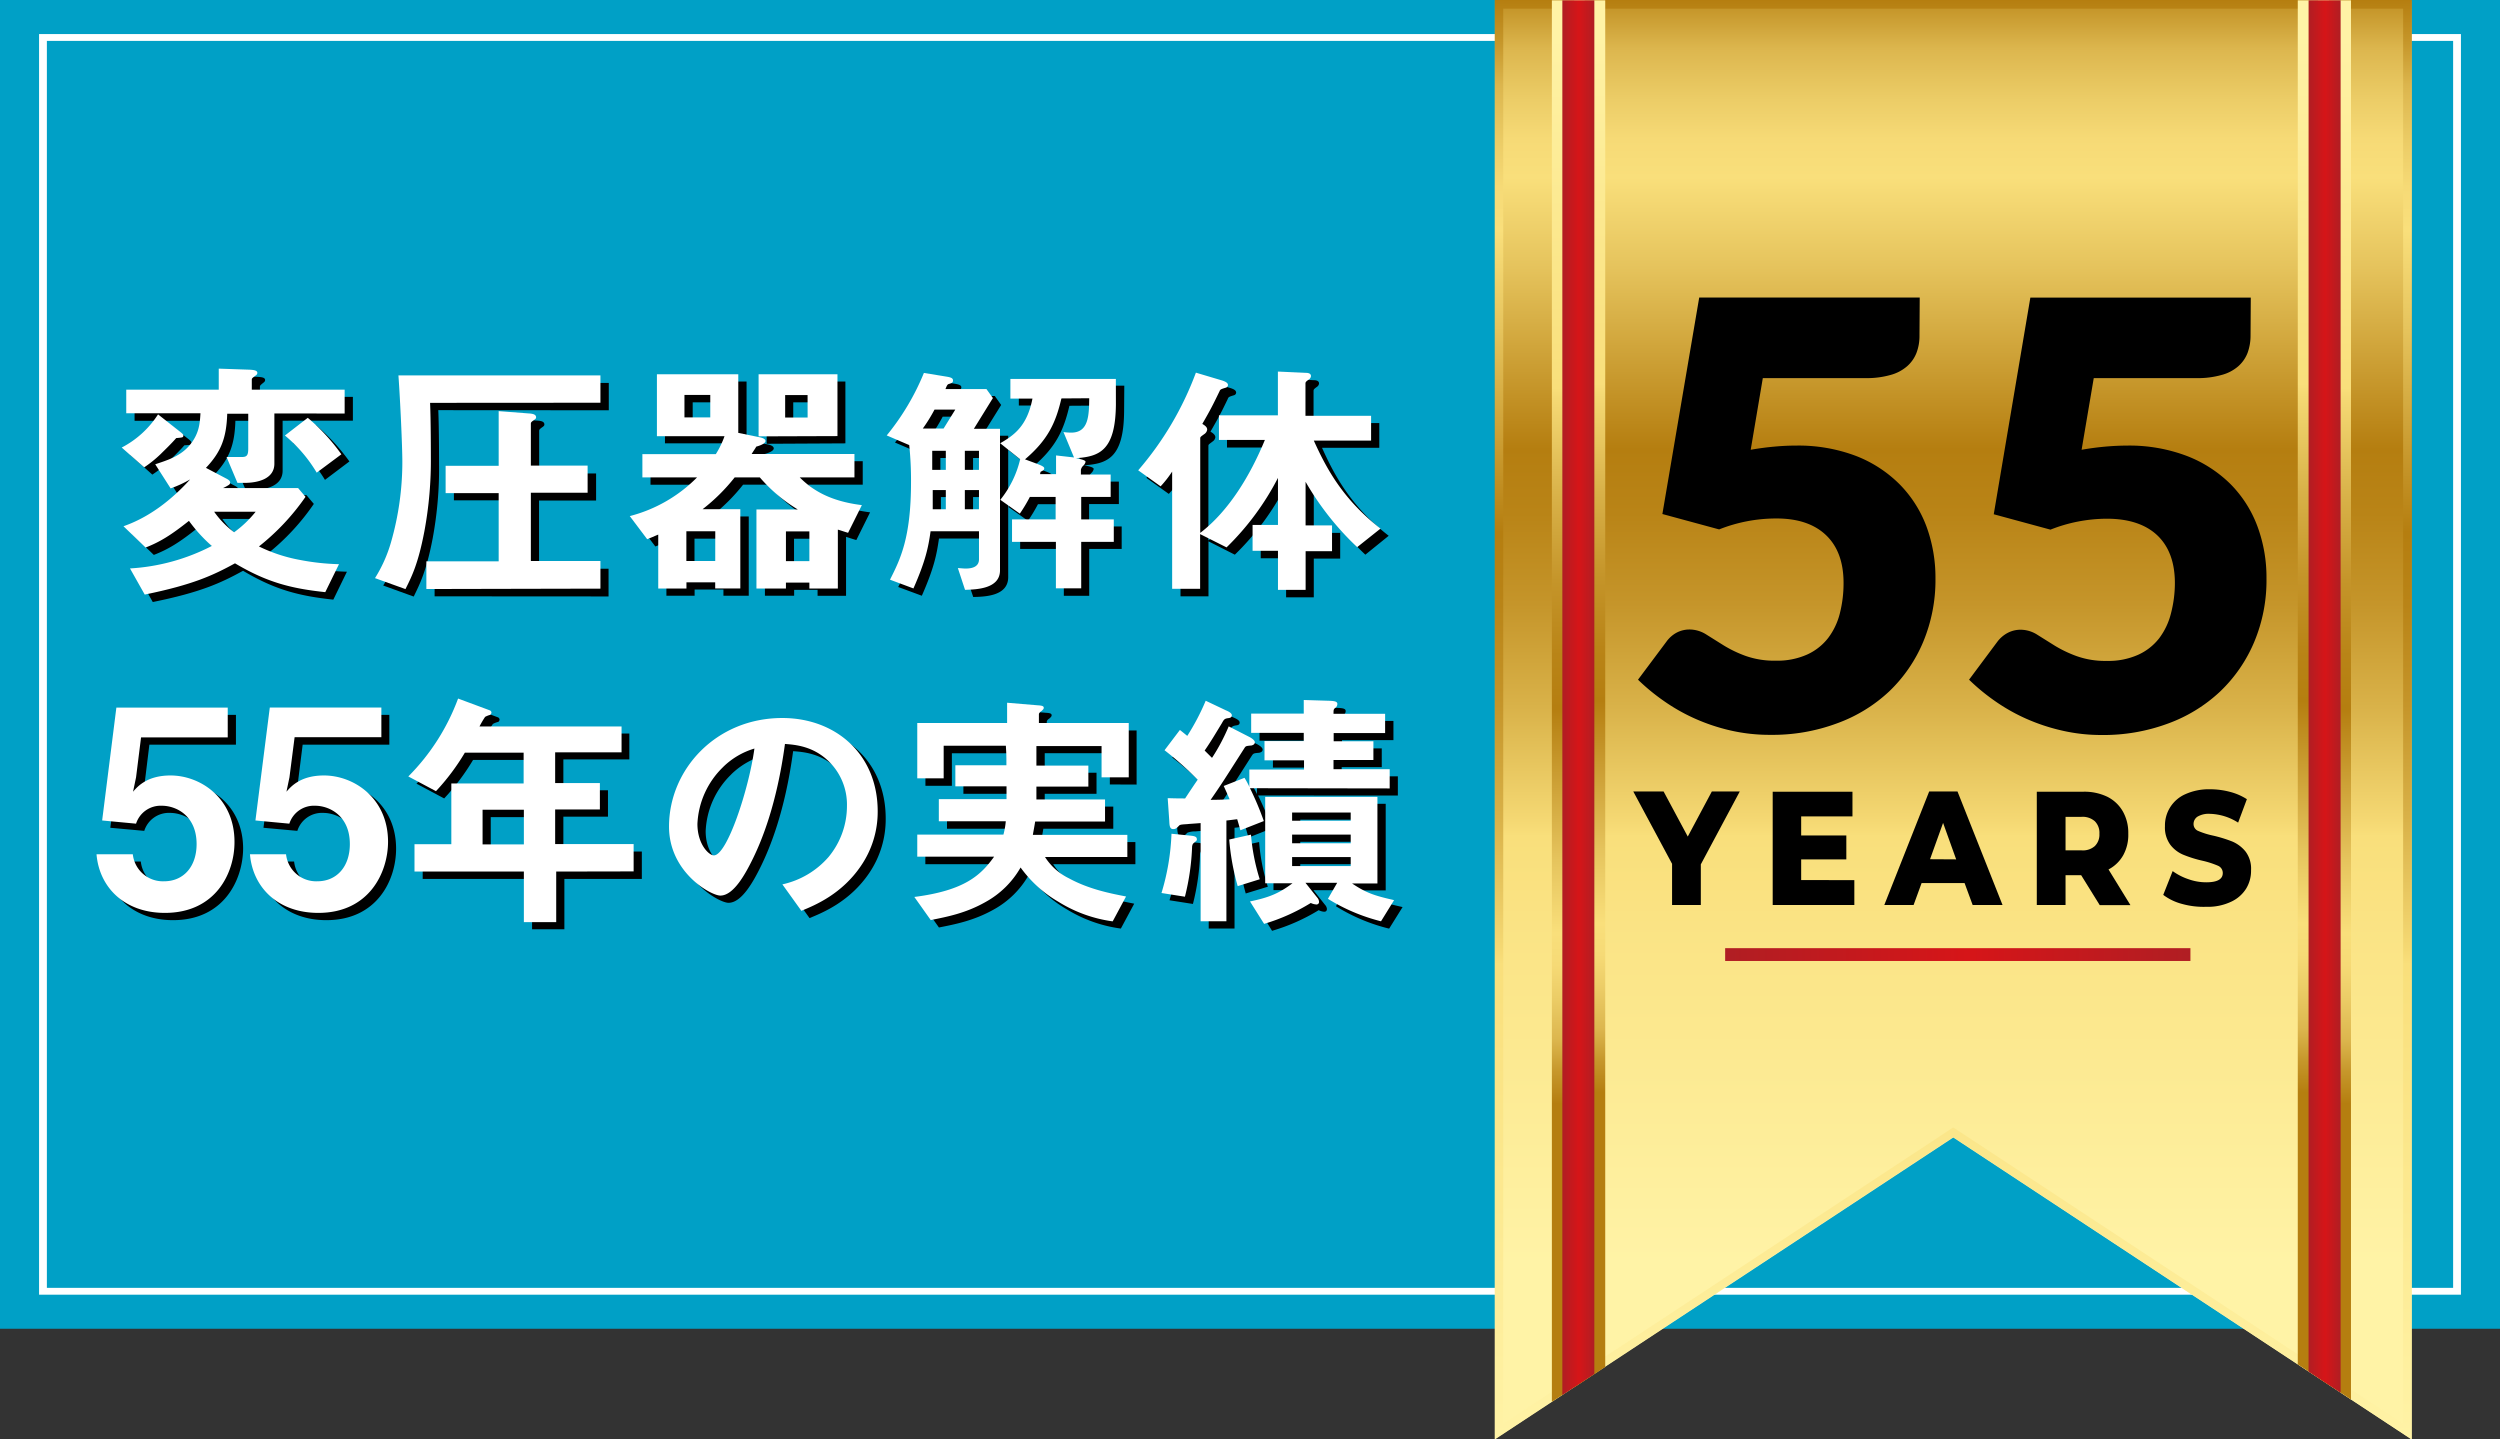 <svg id="レイヤー_1" data-name="レイヤー 1" xmlns="http://www.w3.org/2000/svg" xmlns:xlink="http://www.w3.org/1999/xlink" viewBox="0 0 640 368.5"><rect x="0" y="0" width="640" height="368.5" fill="#333333" stroke="none"/><defs><style>.cls-1{fill:#00a0c6;}.cls-2{fill:#fff;}.cls-3{fill:url(#名称未設定グラデーション);}.cls-4{fill:url(#名称未設定グラデーション_2);}.cls-5{fill:url(#名称未設定グラデーション_3);}.cls-6{fill:url(#名称未設定グラデーション_4);}.cls-7{fill:url(#名称未設定グラデーション_5);}.cls-8{fill:url(#名称未設定グラデーション_6);}.cls-9{fill:url(#名称未設定グラデーション_7);}</style><linearGradient id="名称未設定グラデーション" x1="755.57" y1="-1824.47" x2="424.99" y2="-1824.47" gradientTransform="translate(-1324.44 -432.39) rotate(90)" gradientUnits="userSpaceOnUse"><stop offset="0" stop-color="#fff3a6"/><stop offset="0.33" stop-color="#f9df7b"/><stop offset="0.34" stop-color="#f5d974"/><stop offset="0.43" stop-color="#d9b249"/><stop offset="0.51" stop-color="#c5952a"/><stop offset="0.58" stop-color="#b98417"/><stop offset="0.63" stop-color="#b57e10"/><stop offset="0.77" stop-color="#e5c35c"/><stop offset="0.84" stop-color="#f9df7b"/><stop offset="0.87" stop-color="#f6da76"/><stop offset="0.9" stop-color="#eccd67"/><stop offset="0.94" stop-color="#dcb64e"/><stop offset="0.97" stop-color="#c6972b"/><stop offset="1" stop-color="#b57e10"/></linearGradient><linearGradient id="名称未設定グラデーション_2" x1="500.04" y1="877.19" x2="500.04" y2="508.69" gradientTransform="translate(0 -508.69)" xlink:href="#名称未設定グラデーション"/><linearGradient id="名称未設定グラデーション_3" x1="499.56" y1="517.77" x2="499.56" y2="791.26" gradientTransform="translate(0 -508.69)" xlink:href="#名称未設定グラデーション"/><linearGradient id="名称未設定グラデーション_4" x1="499.58" y1="517.68" x2="499.58" y2="788.31" gradientTransform="translate(0 -508.69)" xlink:href="#名称未設定グラデーション"/><linearGradient id="名称未設定グラデーション_5" x1="399.96" y1="687.29" x2="408.16" y2="687.29" gradientTransform="translate(0 -508.69)" gradientUnits="userSpaceOnUse"><stop offset="0" stop-color="#b01e23"/><stop offset="0.52" stop-color="#d61518"/><stop offset="1" stop-color="#b01e23"/></linearGradient><linearGradient id="名称未設定グラデーション_6" x1="590.99" y1="686.99" x2="599.2" y2="686.99" xlink:href="#名称未設定グラデーション_5"/><linearGradient id="名称未設定グラデーション_7" x1="441.64" y1="753.06" x2="560.76" y2="753.06" xlink:href="#名称未設定グラデーション_5"/></defs><rect class="cls-1" width="640" height="340.16"/><path class="cls-2" d="M628,10.47V329.69H12V10.47H628m2-1.75H10V331.44H630Z" transform="translate(0 0)"/><path d="M47.2,114c-1.25,1.44-2.76,2.89-4,4.1a28,28,0,0,1-4.2,3.4l-5.71-5.1a24.62,24.62,0,0,0,9.26-8.49l5.74,4.53c.72.59.72.72.72.94C49,113.9,48.84,113.9,47.2,114Zm25.15-6.3v12.8c0,3.68-3.78,4.92-7.75,4.92H62.9l-2.83-6.6h3.77c1.38,0,1.77-.33,1.77-2.17v-8.92H60.26c-.18,6.17-1.57,9.78-5.44,13.85l5.39,2.83c.32.19.82.45.82.94a.9.9,0,0,1-.33.59,11,11,0,0,1-1.51.82H78.45L80.34,129A58.59,58.59,0,0,1,68.4,141.83a39.31,39.31,0,0,0,10.3,3.4,59.16,59.16,0,0,0,10.11,1.13l-3.48,7.15c-8.86-.95-15-2.56-23.11-7.39-5.75,3.16-10.9,5.52-23.11,8l-3.78-6.7a52.15,52.15,0,0,0,21-5.74,41.11,41.11,0,0,1-5.85-6.44c-4.52,3.61-7.38,5.38-11.1,6.82l-5.66-5.44c6.61-2.3,12.27-6.7,17.08-11.95a28.15,28.15,0,0,1-5,2.3l-3.95-6.18c2.9-.94,6.61-2,9.13-5.24,2.11-2.77,2.31-5.12,2.47-7.82h-19v-6.1H58V96.2l7.87.27c1,.06,2,.13,2,.82a.76.76,0,0,1-.33.59c-1,.82-1,.82-1,1.25v2.46h23.8v6.1ZM56.92,132.85A22.94,22.94,0,0,0,62,138.09a28.55,28.55,0,0,0,5.52-5.24Zm26.27-10A37.78,37.78,0,0,0,75,113.34l5.84-4.53a51.08,51.08,0,0,1,8.61,9.32Z" transform="translate(0 0)"/><path d="M112.2,105c.2,4.6.2,13.26.2,13.85a98.09,98.09,0,0,1-1.64,19c-1.58,8.27-3.23,11.56-4.85,14.87l-7.81-2.83a35.25,35.25,0,0,0,4.1-9.19,74.19,74.19,0,0,0,2.89-20.52c0-4-.52-15.49-.94-22.15h51.7v7Zm-.94,47.66v-7.08h18.51V128.08H116.2v-7h13.59v-14l7.68.59c1.26.06,1.89.33,1.89,1,0,.26-.13.39-.39.59-.94.66-.94.73-.94,1.19V121.2H152.6v6.93H138v17.46h17.79v7.1Z" transform="translate(0 0)"/><path d="M219.22,138.25c-.95-.26-1.64-.51-2.63-.82v15.1H209.3V151h-6v1.51h-7.48V132.28h10.57a40.23,40.23,0,0,1-9.72-8.2h-6.44a47.49,47.49,0,0,1-8.2,8.14h9.65v20.29H185.2v-1.59h-7.38v1.59H170.6V138.72c-1.25.52-1.89.82-2.83,1.18L163.3,134a37.24,37.24,0,0,0,17.23-9.91h-14v-6h18.78a22.75,22.75,0,0,0,2.24-4.6H170.23V97.68h20.89v15l5.51,1.11c.33.07,1.45.33,1.45,1,0,.82-2.11,1.38-2.37,1.45-.33.58-.53.82-1.18,1.83h26.33v6h-14c3,3,7.38,6,15.88,7.09ZM183.93,103h-6.6v5.74h6.6Zm1.24,34.9h-7.38v7.61h7.36Zm11.1-24.29V97.68h20.15V113.5ZM208.81,103h-5.74v5.75h5.74Zm.46,34.91h-6v7.61h6Z" transform="translate(0 0)"/><path d="M249.15,152.83l-1.89-5.58c.82.07,1.58.14,2,.14,1.58,0,3.42-.4,3.42-2.37v-7.16H240.38c-.59,4.1-1.24,7.49-4.39,14.65l-6.05-2.24c2.57-5.12,5.39-10.57,5.39-25a94.65,94.65,0,0,0-.46-9.52l-5.75-2.46c5-6.5,7-10.11,9.53-16l5.74.94c1.17.2,1.71.4,1.71.94s-.47.66-.82.82c-.6.14-.67.27-1.13,1.39h10.51l1.64,2.29-4.9,7.88h6.7v36.24C258.07,152.66,252,152.76,249.15,152.83Zm-7.82-46.16a40.14,40.14,0,0,1-3,4.86h5.33l3-4.86Zm2.89,10.58h-3.48v4.89h3.48Zm0,10h-3.35v4.93h3.35Zm8.49-10H249.1v4.89h3.61Zm0,10H249.1v4.93h3.61Zm35.06-21.8c-.13,11.69-4.19,13.27-10.24,13.66.94.2,2.46.47,2.46.95a2,2,0,0,1-.52.94,2,2,0,0,0-.66,1.11v1.18h7.62v5.75h-7.62v5.74h8.34v5.75h-8.31v12h-6.5v-12H261.16v-5.75h11.16v-5.71h-6.6a41.79,41.79,0,0,1-2.56,4.26l-5-3.55a26.16,26.16,0,0,0,5.16-10.45l-5.13-4.1c3.49-2,6.91-4.34,8.28-11.42h-5.65V98.73h27Zm-14-1.57c-1.44,6.17-3.41,10.57-9.32,15.59l2.56.94c.82.33,2.37.83,2.37,1.32s-.2.51-.94.94l-.14.59h4.11v-4.79l4.6.52-2.7-6.5a10.81,10.81,0,0,0,2,.13c4.47,0,4.53-4.46,4.6-8.79Z" transform="translate(0 0)"/><path d="M349.53,142a71.77,71.77,0,0,1-13.2-16.74v11.16h6.76V143h-6.76v9.91h-7.09v-10h-6.49v-6.61h6.5V124.21A67.68,67.68,0,0,1,316.12,142l-6.75-3.42v14.08h-7.16v-30a29.15,29.15,0,0,1-3,3.78l-5.74-4.11a81.77,81.77,0,0,0,14.77-25l6.71,2c1.05.33,1.5.66,1.5,1.19a.72.72,0,0,1-.52.65c-1.32.4-1.45.47-1.64,1-1.64,3.41-2.25,4.59-4.41,8.33.65.39,1.25.83,1.25,1.45a1.56,1.56,0,0,1-.6,1c-.94.72-1.18.82-1.18,1.17v24.24c7.31-5.59,12.81-14.71,16.56-23.8h-11.8v-6.37h15.09V97l7.22.33c.33,0,1.25.07,1.25.83a1.12,1.12,0,0,1-.46.82c-.82.59-.94.72-.94,1.11v8.21H353.1v6.34H338.44c3.15,7,7.38,15,17.07,22.52Z" transform="translate(0 0)"/><path d="M44.3,235.56c-10.3,0-16.8-6.5-17.49-15h9.24a7.74,7.74,0,0,0,8.05,6.92c5,0,8.33-3.78,8.33-9.53,0-7.27-5.23-9.85-8.9-9.85a6.6,6.6,0,0,0-6.6,4.6l-8.69-.79L31.91,183H60.4v7.64H38.24L37,200.77l-.77,3.67c1.2-1.41,3.67-4.17,9.59-4.17,7.63,0,16.42,5.74,16.42,17C62.16,225.29,57.29,235.56,44.3,235.56Z" transform="translate(0 0)"/><path d="M83.54,235.56c-10.3,0-16.79-6.5-17.49-15h9.24a7.76,7.76,0,0,0,8,6.92c5,0,8.32-3.78,8.32-9.53,0-7.27-5.22-9.85-8.89-9.85a6.6,6.6,0,0,0-6.6,4.6l-8.67-.79L71.16,183H99.67v7.64H77.48l-1.27,10.13-.79,3.67c1.21-1.41,3.68-4.17,9.61-4.17,7.63,0,16.37,5.74,16.37,17C101.4,225.29,96.53,235.56,83.54,235.56Z" transform="translate(0 0)"/><path d="M144.48,225V237.9h-8.27V225h-28v-7h9.43V202.43h18.52v-7.88H121.1a57.73,57.73,0,0,1-7.39,9.85l-7.09-3.78a55.22,55.22,0,0,0,12.73-20l8.08,3a.68.68,0,0,1,.46.6.79.79,0,0,1-.33.58,5.63,5.63,0,0,0-1.38.53,21.65,21.65,0,0,0-1.44,2.46h36.37v6.61H144.22v7.91h11.42v6.76H144.22V218h20.09v7Zm-8.27-15.82H125.63V218h10.58Z" transform="translate(0 0)"/><path d="M222.54,223.47c-4.93,7.29-11.76,10.11-15.3,11.56l-4.86-6.77a21.81,21.81,0,0,0,11.82-7,20.43,20.43,0,0,0,4.71-13.07,15.42,15.42,0,0,0-4.71-11.49c-4.1-3.94-8.74-4.21-11.16-4.4-2.1,15.59-6,24.81-8.14,29.24-2,4.1-5,9.58-8.41,9.58-2.36,0-13.13-5.91-13.13-17.66,0-14.58,12-27.83,28.95-27.83,13.66,0,24.43,9.25,24.43,23.89A24.54,24.54,0,0,1,222.54,223.47ZM187.25,198.2a21.46,21.46,0,0,0-6.6,14.57c0,5.32,3,8.08,4.19,8.08,3.42,0,9-17.14,10.38-27.36a19.52,19.52,0,0,0-8,4.72Z" transform="translate(0 0)"/><path d="M284.12,200.82v-8H267.45v5h13.26v5.39H267.45v3.28H285v5.66H267.09c-.2,1.31-.33,1.89-.6,3.42h24.17v5.66H269.61a15,15,0,0,0,6.11,5.44c5.19,2.83,10.67,3.88,14.64,4.67l-3.42,6.37a35.37,35.37,0,0,1-13.85-4.93,31,31,0,0,1-9.72-8.8,23.12,23.12,0,0,1-9,8.87c-5.12,2.88-9.91,3.77-14,4.59l-4.19-5.91c12.8-1.64,16.93-5.51,20.41-10.3h-19.7v-5.66H259a18.82,18.82,0,0,0,.59-3.42H242.43v-5.66h17.33v-3.28H246.63v-5.38h13c0-2.46,0-2.63-.12-5H243.68v8.34h-6.77V187h22.92v-5.19l7.88.66c1.11.06,1.51.19,1.51.66,0,.26-.2.46-.59.82-.14.06-.66.46-.66.82V187h23v13.85Z" transform="translate(0 0)"/><path d="M308.22,217.24c-.82.66-.82.72-1,1.31a59.45,59.45,0,0,1-1.83,12.86l-6-.94A59.58,59.58,0,0,0,302,215.3l4.71.46c1.32.14,1.78.33,1.78,1C308.55,217,308.35,217.1,308.22,217.24Zm13.84-13.6a73.77,73.77,0,0,1,3.55,8.41l-6,2.37c-.33-1.18-.53-1.89-.82-2.83-.59.06-2,.25-2.75.32v25.8h-6.61V212.58c-1.57.13-2.89.19-3.34.26a5.45,5.45,0,0,0-2.11.33c-.72.72-.94.94-1.57.94-.95,0-.95-1-1.05-2.17l-.4-5.74c2.47.07,3.09.07,4.47.07,1.31-2,2.56-3.87,3.21-4.8a83.6,83.6,0,0,0-8.53-7.54l3.94-5.19c.26.2,1.57,1.24,1.89,1.51a60,60,0,0,0,4.71-9l5.19,2.46c.46.2,1.51.66,1.51,1.25s-.46.66-.73.72c-1.11.14-1.24.27-1.84,1.32-1.51,2.46-2.69,4.52-4.39,7l1.88,1.89a49.82,49.82,0,0,0,4.27-8.07l5.25,2.68c.4.2,1.45.82,1.45,1.38s-.52.73-.83.82c-1.37.13-1.5.13-1.88.66-5.11,8-5.66,8.93-8.66,13.26,1.57,0,3.93-.06,4.86-.13-.6-1.44-.95-2.17-1.51-3.41l5.31-2.11a19.76,19.76,0,0,1,1.25,2.31v-4.41h14.09V196.5h-10v-4.79h10.08v-2.1H322.44v-5h13.45v-3.59l6.6.2c1.65.07,2,.32,2,.82a1.18,1.18,0,0,1-.46.94c-.52.4-.52.53-.52,1.58h13.21v4.92H343.55v2.11h10.18v4.79H343.47v2.36h14.38v4.92Zm-3.15,25.09a61.84,61.84,0,0,1-2.16-11.93l5.58-1.24A51.64,51.64,0,0,0,324.56,227Zm36.71,9A46.74,46.74,0,0,1,342,232l2.37-4.11h-8.14l3,3.78a1.74,1.74,0,0,1,.46,1c0,.73-.53.73-.73.73a3.45,3.45,0,0,1-1.37-.4,49.25,49.25,0,0,1-11.94,5.29l-3.54-5.75c5.12-1,7.54-2.17,10.9-4.66h-7V205.78h28.73v22.16h-6.46c3.55,2.36,5.52,3.09,10.78,4.27Zm-7.75-27.89h-15V212h15Zm0,5.66h-15v2.22h15Zm0,5.74h-15v2.3h15Z" transform="translate(0 0)"/><path class="cls-2" d="M45.11,112.15c-1.26,1.45-2.77,2.89-4,4.11a30.32,30.32,0,0,1-4.2,3.38l-5.75-5.07a24.43,24.43,0,0,0,9.3-8.49l5.75,4.53c.73.59.73.72.73.94C46.88,112,46.75,112,45.11,112.15Zm25.13-6.3V118.7c0,3.68-3.77,4.92-7.74,4.92H60.79L58,117h3.78c1.37,0,1.77-.33,1.77-2.17v-8.91H58.17c-.2,6.18-1.58,9.78-5.45,13.85l5.38,2.83c.33.2.82.47.82.95a.73.73,0,0,1-.33.58,10.92,10.92,0,0,1-1.5.82H76.32l1.89,2.24a58.9,58.9,0,0,1-11.92,12.7,40.05,40.05,0,0,0,10.38,3.43,59.14,59.14,0,0,0,10.11,1.11l-3.51,7.16c-8.87-.94-15-2.56-23.11-7.38-5.74,3.15-10.9,5.5-23.11,8l-3.77-6.69a52,52,0,0,0,20.94-5.75,39.66,39.66,0,0,1-5.85-6.43c-4.54,3.61-7.39,5.39-11.1,6.83l-5.66-5.45c6.6-2.31,12.26-6.7,17.07-12a29,29,0,0,1-5,2.31l-3.94-6.17c2.89-1,6.6-2,9.12-5.26,2.1-2.76,2.3-5.12,2.46-7.81h-19V99.76H56V94.37l7.88.27c.94.06,2,.13,2,.82a.74.74,0,0,1-.33.59c-1.09.82-1.09.82-1.09,1.25v2.46H88.23v6.1ZM54.82,131a22.82,22.82,0,0,0,5.12,5.26A28.33,28.33,0,0,0,65.45,131Zm26.26-10a36.72,36.72,0,0,0-8.14-9.51l5.85-4.53a50.47,50.47,0,0,1,8.6,9.34Z" transform="translate(0 0)"/><path class="cls-2" d="M110.1,103.13c.2,4.59.2,13.26.2,13.84a99,99,0,0,1-1.65,19c-1.57,8.28-3.21,11.56-4.85,14.84L96,148a35.92,35.92,0,0,0,4.1-9.19A74.5,74.5,0,0,0,103,118.26c0-4-.53-15.5-1-22.16h51.71v7Zm-.95,47.66V143.7h18.51V126.25H114.08v-7h13.58v-14l7.69.59c1.24.07,1.89.33,1.89,1,0,.26-.14.39-.4.59-.94.65-.94.72-.94,1.18v10.59h14.53v6.94H135.9v17.47h17.81v7.08Z" transform="translate(0 0)"/><path class="cls-2" d="M217.11,136.4c-.94-.27-1.64-.53-2.62-.82v15.09H207.2v-1.52h-6v1.52h-7.55V130.42h10.58a40.31,40.31,0,0,1-9.72-8.21h-6.43a47.2,47.2,0,0,1-8.21,8.14h9.65v20.29h-6.43v-1.56h-7.36v1.58h-7.22V136.85c-1.25.53-1.89.82-2.83,1.19l-4.46-5.92a37.29,37.29,0,0,0,17.23-9.91h-14v-5.95h18.8a23.25,23.25,0,0,0,2.23-4.6H168.17V95.82H189v15l5.52,1.13c.33.06,1.44.32,1.44.94,0,.82-2.1,1.38-2.35,1.44-.33.6-.53.82-1.19,1.89h26.32v6h-14c3,3,7.39,6.05,15.9,7.09Zm-35.28-35.29h-6.61v5.74h6.61ZM183.11,136h-7.4v7.62h7.39Zm11.09-24.29V95.82h20.19v15.82Zm12.54-10.57H201v5.74h5.75Zm.46,34.9h-6v7.61h6Z" transform="translate(0 0)"/><path class="cls-2" d="M247.05,151l-1.84-5.58c.82.06,1.58.13,2,.13,1.57,0,3.41-.4,3.41-2.36V136H238.23c-.58,4.1-1.24,7.48-4.39,14.64l-6-2.24c2.56-5.11,5.38-10.56,5.38-24.94a86.44,86.44,0,0,0-.46-9.52L227,111.47a62.5,62.5,0,0,0,9.52-16l5.74.94c1.18.19,1.71.39,1.71,1s-.46.66-.82.82c-.6.13-.66.26-1.11,1.37h10.49l1.65,2.3-4.87,7.87H256v36.24C256,150.77,249.94,150.9,247.05,151Zm-7.81-46.15a40.8,40.8,0,0,1-3,4.85h5.32l3-4.85Zm2.89,10.56h-3.48v4.88h3.48Zm0,10.05h-3.35v4.92h3.35Zm8.49-10.05H247v4.88h3.61Zm0,10.05H247v4.92h3.61Zm35.05-21.82c-.13,11.68-4.2,13.26-10.23,13.65.94.2,2.46.46,2.46.94a2,2,0,0,1-.53.94,1.93,1.93,0,0,0-.66,1.12v1.19h7.62v5.74h-7.54v5.74h8.34v5.75h-8.34v11.91h-6.48v-11.9H259.08v-5.75h11.16v-5.75h-6.6a39.21,39.21,0,0,1-2.56,4.27l-5-3.54a26,26,0,0,0,5.08-10.38l-5.11-4.1c3.47-2,6.89-4.33,8.26-11.43h-5.65V97h27ZM271.72,102c-1.44,6.17-3.41,10.57-9.32,15.59l2.56.95c.82.33,2.36.82,2.36,1.31s-.19.53-.94.94l-.13.59h4.1v-4.79l4.6.52-2.7-6.5a14.39,14.39,0,0,0,2,.14c4.47,0,4.54-4.47,4.59-8.8Z" transform="translate(0 0)"/><path class="cls-2" d="M347.44,140.07a72.77,72.77,0,0,1-13.21-16.73V134.5H341v6.6h-6.76V151h-7.08v-10h-6.5v-6.61h6.5V122.34A68.69,68.69,0,0,1,314,140.13l-6.77-3.4v14h-7.16v-30a28.15,28.15,0,0,1-2.95,3.77l-5.74-4.1a81.63,81.63,0,0,0,14.77-25l6.7,2c1,.33,1.51.66,1.51,1.18a.74.74,0,0,1-.53.66c-1.31.39-1.45.46-1.64.94-1.65,3.41-2.23,4.59-4.4,8.34.66.39,1.25.82,1.25,1.44a1.58,1.58,0,0,1-.59,1.06c-1,.72-1.19.82-1.19,1.18v24.22c7.29-5.57,12.81-14.7,16.55-23.8H312.05v-6.3h15.09V95.12l7.22.33c.32,0,1.25.06,1.25.82a1.15,1.15,0,0,1-.46.82c-.82.58-.95.72-.95,1.11v8.24H351v6.36H336.34c3.16,7,7.38,15,17.07,22.52Z" transform="translate(0 0)"/><path class="cls-2" d="M42.21,233.7c-10.3,0-16.79-6.49-17.5-15H34a7.75,7.75,0,0,0,8,6.91c5,0,8.33-3.77,8.33-9.53,0-7.26-5.22-9.81-8.89-9.81a6.61,6.61,0,0,0-6.61,4.59l-8.68-.82,3.64-28.89H58.3v7.62H36.11L34.83,199l-.77,3.68c1.2-1.4,3.67-4.16,9.59-4.16,7.62,0,16.38,5.75,16.38,17C60.07,223.46,55.23,233.7,42.21,233.7Z" transform="translate(0 0)"/><path class="cls-2" d="M81.49,233.7c-10.3,0-16.79-6.49-17.5-15h9.24a7.75,7.75,0,0,0,8,6.91c5,0,8.33-3.77,8.33-9.53,0-7.26-5.23-9.81-8.89-9.81a6.61,6.61,0,0,0-6.6,4.59l-8.68-.82,3.68-28.92H97.63v7.61H75.42L74.1,199l-.77,3.68c1.2-1.4,3.67-4.16,9.6-4.16,7.62,0,16.41,5.75,16.41,17C99.31,223.46,94.44,233.7,81.49,233.7Z" transform="translate(0 0)"/><path class="cls-2" d="M142.39,223.12v12.95h-8.28V223.12h-28v-7h9.43V200.57h18.51v-7.88H119a56.83,56.83,0,0,1-7.39,9.85l-7.08-3.77a55.38,55.38,0,0,0,12.74-19.94l8.07,3a.68.68,0,0,1,.47.59.83.83,0,0,1-.33.59,5.5,5.5,0,0,0-1.29.51,23.25,23.25,0,0,0-1.44,2.46h36.37v6.61h-17v7.87h11.45v6.77H142.12v8.85h20.09v7Zm-8.28-15.82H123.54v8.86h10.57Z" transform="translate(0 0)"/><path class="cls-2" d="M220.44,221.61c-4.92,7.28-11.75,10.11-15.29,11.56l-4.86-6.77a21.85,21.85,0,0,0,11.81-7,20.46,20.46,0,0,0,4.72-13.07,15.47,15.47,0,0,0-4.72-11.49c-4.1-3.93-8.72-4.19-11.15-4.39-2.11,15.59-6,24.82-8.15,29.24-2,4.1-5,9.58-8.4,9.58-2.36,0-13.13-5.9-13.13-17.66,0-14.6,12-27.8,29-27.8,13.65,0,24.42,9.25,24.42,23.89A24.45,24.45,0,0,1,220.44,221.61Zm-35.29-25.28a21.56,21.56,0,0,0-6.61,14.58c0,5.32,3,8.07,4.21,8.07,3.41,0,9-17.13,10.38-27.35a19.33,19.33,0,0,0-8,4.71Z" transform="translate(0 0)"/><path class="cls-2" d="M282,199v-8H265.32v5h13.3v5.37h-13.3v3.29h17.57v5.66H265c-.2,1.31-.33,1.88-.59,3.41H288.6v5.66H267.52a15.09,15.09,0,0,0,6.11,5.45c5.18,2.83,10.66,3.88,14.64,4.66l-3.42,6.37a35.13,35.13,0,0,1-13.87-5,31.29,31.29,0,0,1-9.71-8.79,23.14,23.14,0,0,1-9,8.85c-5.12,2.9-9.91,3.78-14,4.61l-4.2-5.92c12.8-1.64,17-5.51,20.42-10.31H234.82v-5.66h22.06a19.8,19.8,0,0,0,.6-3.41H240.34v-5.66h17.33v-3.28h-13.1v-5.39h13.07c0-2.46,0-2.62-.14-5H241.58v8.34h-6.76V185.09h23V179.9l7.87.66c1.12.07,1.51.2,1.51.65,0,.27-.19.46-.59.82-.13.07-.65.46-.65.82v2.24h23V199Z" transform="translate(0 0)"/><path class="cls-2" d="M306.12,215.38c-.82.65-.82.71-.94,1.31a60.9,60.9,0,0,1-1.84,12.87l-6-.95a59.13,59.13,0,0,0,2.56-15.17l4.72.47c1.31.12,1.77.32,1.77.94C306.45,215.11,306.25,215.25,306.12,215.38ZM320,201.78a77.49,77.49,0,0,1,3.54,8.41l-6,2.36c-.33-1.18-.53-1.89-.82-2.83-.59.06-2,.26-2.76.33v25.8h-6.6V210.71c-1.57.13-2.89.2-3.35.26-.82.07-1.84.07-2.1.33-.72.73-.94.95-1.58.95-.94,0-.94-1.06-1-2.17l-.4-5.75c2.46.07,3.08.07,4.46.07,1.32-2,2.57-3.88,3.22-4.79a84.34,84.34,0,0,0-8.49-7.55l3.93-5.19c.27.2,1.58,1.26,1.89,1.52a59.17,59.17,0,0,0,4.72-9l5.18,2.46c.47.19,1.51.66,1.51,1.25s-.46.65-.72.72c-1.12.13-1.25.26-1.83,1.32-1.51,2.46-2.7,4.53-4.41,7l1.89,1.88a51.44,51.44,0,0,0,4.27-8.07l5.25,2.69c.39.19,1.44.82,1.44,1.38s-.52.72-.82.82c-1.38.13-1.51.13-1.83.65-5.12,8-5.66,8.94-8.67,13.27,1.57,0,3.93-.07,4.86-.14-.6-1.44-.95-2.16-1.51-3.41l5.32-2.09a21,21,0,0,1,1.24,2.29V197h14v-2.36H323.71v-4.92h10.05v-2.1H320.3v-4.93h13.46V179.2l6.6.2c1.64.06,2,.32,2,.82a1.18,1.18,0,0,1-.46.94c-.52.4-.52.53-.52,1.58h13.21v4.92H341.42v2.11h10.17v4.79H341.38v2.36h14.38v4.92Zm-3.15,25.07a60.5,60.5,0,0,1-2.17-11.93l5.57-1.25a52.24,52.24,0,0,0,2.24,11.42Zm36.69,9a47.65,47.65,0,0,1-13.59-5.75l2.37-4.1h-8.12l3,3.77a1.75,1.75,0,0,1,.47,1.06.63.63,0,0,1-.53.71.34.34,0,0,1-.2,0,3.69,3.69,0,0,1-1.38-.38,49.33,49.33,0,0,1-11.95,5.35L320,230.77c5.11-1.05,7.54-2.17,10.89-4.66h-7V204h28.73v22.16h-6.5c3.54,2.36,5.51,3.09,10.77,4.27ZM345.78,208h-15v2.1h15Zm0,5.66h-15v2.22h15Zm0,5.75h-15v2.3h15Z" transform="translate(0 0)"/><polygon class="cls-3" points="617.38 368.5 617.38 0.09 382.68 0.09 382.68 368.5 500.04 291.21 617.38 368.5"/><path class="cls-4" d="M615.2,2.22V364.47l-114-75.08-1.18-.76-1.19.78-114,75.06V2.22H615.2M617.4,0H382.68V368.38L500,291.08,617.4,368.5Z" transform="translate(0 0)"/><path class="cls-5" d="M593.43.09V352.72l8.42,5.54V.09ZM397.28.09V358.87l8.41-5.54V.09Z" transform="translate(0 0)"/><path class="cls-6" d="M403,.09V355.18l7.94-5.23V.09Zm185.23,0V349.28l8,5.24V.09Z" transform="translate(0 0)"/><polygon class="cls-7" points="408.15 351.73 408.15 0.08 399.96 0.09 399.96 357.12 408.15 351.73"/><polygon class="cls-8" points="591 0.08 590.99 351.12 599.2 356.53 599.2 0.09 591 0.08"/><path d="M491.39,85.89a12.1,12.1,0,0,1-.76,4.42,8.78,8.78,0,0,1-2.41,3.45A10.7,10.7,0,0,1,483.94,96a22.15,22.15,0,0,1-6.32.8H451.28l-3.1,18.34q3.1-.54,6-.8c1.91-.18,3.8-.27,5.61-.27a41.62,41.62,0,0,1,15.37,2.66A32.24,32.24,0,0,1,486.32,124a30.56,30.56,0,0,1,6.86,10.79,38,38,0,0,1,2.3,13.28,41.19,41.19,0,0,1-3.14,16.25,37.58,37.58,0,0,1-8.74,12.71,38.81,38.81,0,0,1-13.36,8.16,47.28,47.28,0,0,1-17,2.93A44.75,44.75,0,0,1,443,187a49.4,49.4,0,0,1-9.17-3.07,47.56,47.56,0,0,1-7.91-4.5,51.8,51.8,0,0,1-6.59-5.43l7.28-9.74a7.75,7.75,0,0,1,2.64-2.32,7.13,7.13,0,0,1,3.26-.79,8,8,0,0,1,4.28,1.27l4.39,2.75a30.57,30.57,0,0,0,5.55,2.69,21.82,21.82,0,0,0,7.88,1.27,18.61,18.61,0,0,0,8-1.56,14.25,14.25,0,0,0,5.41-4.26,17.47,17.47,0,0,0,3-6.36,31.31,31.31,0,0,0,.93-7.72q0-8-4.54-12.28t-12.85-4.22a39.57,39.57,0,0,0-14.46,2.8l-14.53-3.94L435,76.16h56.45Z" transform="translate(0 0)"/><path d="M576.14,85.89a12.79,12.79,0,0,1-.75,4.42A8.75,8.75,0,0,1,573,93.76,10.59,10.59,0,0,1,568.69,96a22.17,22.17,0,0,1-6.33.8H536l-3.11,18.34q3.11-.54,6-.8t5.61-.27a41.51,41.51,0,0,1,15.35,2.66A32.46,32.46,0,0,1,571.08,124a30.37,30.37,0,0,1,6.84,10.79,37.58,37.58,0,0,1,2.3,13.28,40.79,40.79,0,0,1-3.13,16.25,37.72,37.72,0,0,1-8.74,12.71A38.91,38.91,0,0,1,555,185.23a47.37,47.37,0,0,1-17,2.93A44.64,44.64,0,0,1,527.76,187a49.6,49.6,0,0,1-9.19-3.07,47.56,47.56,0,0,1-7.91-4.5,51.86,51.86,0,0,1-6.58-5.43l7.26-9.74A8,8,0,0,1,514,162a7.1,7.1,0,0,1,3.26-.79,8,8,0,0,1,4.27,1.27l4.39,2.75a31.07,31.07,0,0,0,5.57,2.69,21.68,21.68,0,0,0,7.86,1.27,18.56,18.56,0,0,0,8-1.56,14.2,14.2,0,0,0,5.42-4.26,17.61,17.61,0,0,0,3-6.36,30.86,30.86,0,0,0,1-7.72q0-8-4.54-12.28c-3-2.81-7.33-4.22-12.87-4.22a39.51,39.51,0,0,0-14.44,2.8l-14.52-3.94,9.37-55.46H576.2Z" transform="translate(0 0)"/><path d="M435.41,221.28v10.4h-7.36V221.14l-9.93-18.52h7.76l6.19,11.54,6.16-11.54h7.15Z" transform="translate(0 0)"/><path d="M474.71,225.32v6.36h-20.9v-29h20.42V209H461.1v4.88h11.56V220H461.1v5.29Z" transform="translate(0 0)"/><path d="M502.93,226.06h-11l-2.05,5.62h-7.5l11.49-29.06h7.25l11.53,29.06H505ZM500.78,220l-3.35-9.34-3.34,9.3Z" transform="translate(0 0)"/><path d="M532.78,224.05h-4v7.63h-7.36v-29H533.3a13.53,13.53,0,0,1,6.13,1.27,9.43,9.43,0,0,1,4,3.74,11.05,11.05,0,0,1,1.41,5.71,10.8,10.8,0,0,1-1.27,5.49,9.23,9.23,0,0,1-3.79,3.69l5.61,9.13h-7.86Zm3.5-13.81a4.71,4.71,0,0,0-3.41-1.13h-4.09v8.58h4.09a4.6,4.6,0,0,0,3.41-1.1,4.1,4.1,0,0,0,1.17-3.13A4.19,4.19,0,0,0,536.28,210.24Z" transform="translate(0 0)"/><path d="M558.62,231.41a13.76,13.76,0,0,1-4.83-2.32L556.2,223a15,15,0,0,0,4.06,2.08,13.5,13.5,0,0,0,4.53.79c2.84,0,4.24-.79,4.24-2.37a2,2,0,0,0-1.2-1.86,23.08,23.08,0,0,0-3.9-1.27,30.74,30.74,0,0,1-4.89-1.51,8.12,8.12,0,0,1-3.39-2.54,7.43,7.43,0,0,1-1.42-4.82,8.73,8.73,0,0,1,5.2-8.18,14.65,14.65,0,0,1,6.32-1.27,20.06,20.06,0,0,1,5.06.65,14.89,14.89,0,0,1,4.39,1.89l-2.24,6a14.08,14.08,0,0,0-7.21-2.25,5.62,5.62,0,0,0-3.2.73,2.24,2.24,0,0,0-1,1.89,1.89,1.89,0,0,0,1.19,1.76,20.09,20.09,0,0,0,3.79,1.19,34.36,34.36,0,0,1,4.94,1.52,8.78,8.78,0,0,1,3.37,2.54,7.25,7.25,0,0,1,1.43,4.78,8.78,8.78,0,0,1-1.26,4.74,8.94,8.94,0,0,1-3.9,3.38,13.9,13.9,0,0,1-6.32,1.27A20.37,20.37,0,0,1,558.62,231.41Z" transform="translate(0 0)"/><rect class="cls-9" x="441.64" y="242.73" width="119.11" height="3.28"/></svg>